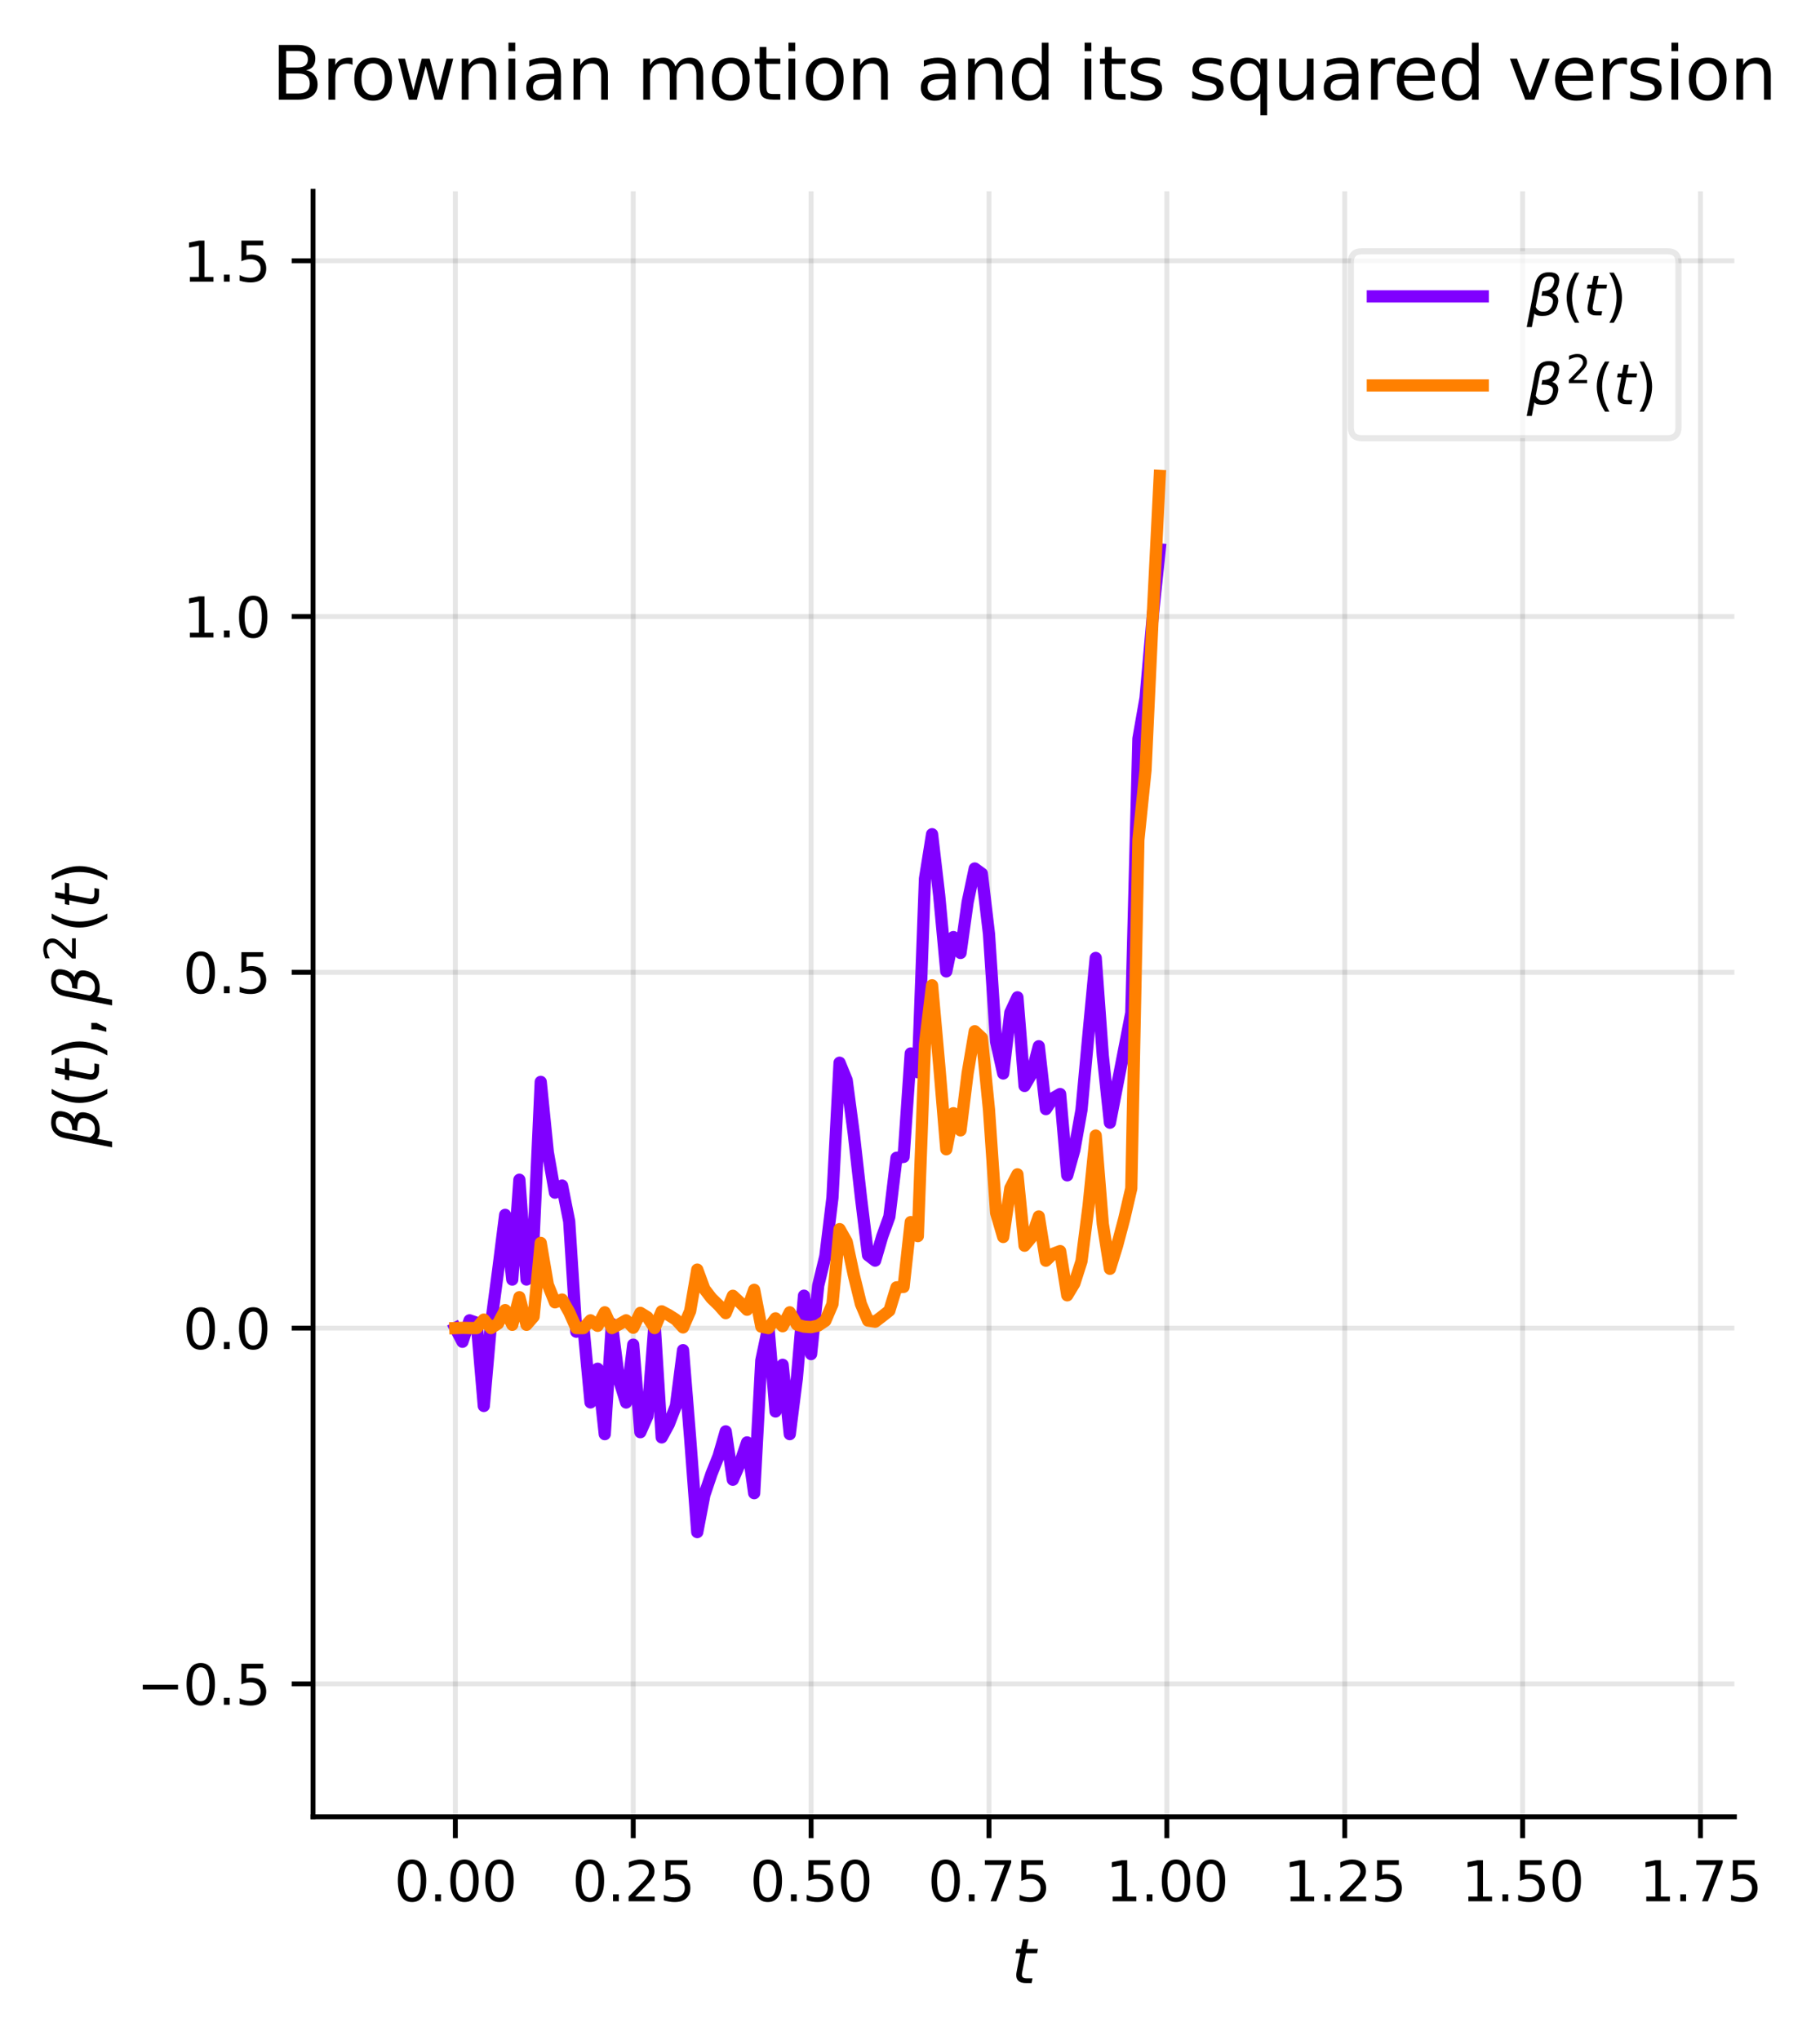 <?xml version="1.0" encoding="utf-8" standalone="no"?>
<!DOCTYPE svg PUBLIC "-//W3C//DTD SVG 1.1//EN"
  "http://www.w3.org/Graphics/SVG/1.1/DTD/svg11.dtd">
<svg xmlns:xlink="http://www.w3.org/1999/xlink" width="297.984pt" height="334.019pt" viewBox="0 0 297.984 334.019" xmlns="http://www.w3.org/2000/svg" version="1.1">
<style>/* === RDF autogenerated palette === */
:root {
    --axis-color: #000;
    --grid-stroke: rgba(0,0,0,0.2);
    --plot3d-stroke: rgba(0,0,0,0.3);
    --plot3d-grid: rgba(0,0,0,0.2);
}
@media (prefers-color-scheme: dark) {
    :root {
        --axis-color: #fff;
        --grid-stroke: rgba(255,255,255,0.2);
        --plot3d-stroke: rgba(255,255,255,0.3);
        --plot3d-grid: rgba(255,255,255,0.2);
    }
}

/* Light‑mode palette */
.c1 { fill:#FF0001; stroke:#FF0001; }.c2 { fill:#00FF02; stroke:#00FF02; }.c3 { fill:#0000FF; stroke:#0000FF; }.c4 { fill:#FF00FF; stroke:#FF00FF; }.c5 { fill:#00FFFF; stroke:#00FFFF; }.c6 { fill:#FFFF00; stroke:#FFFF00; }.c7 { fill:#FF8000; stroke:#FF8000; }.c8 { fill:#8000FF; stroke:#8000FF; }.octonary { fill:#bcbd22; stroke:#bcbd22; }.primary { fill:#d62728; stroke:#d62728; }.quaternary { fill:#9467bd; stroke:#9467bd; }.quinary { fill:#8c564b; stroke:#8c564b; }.secondary { fill:#2ca02c; stroke:#2ca02c; }.senary { fill:#e377c2; stroke:#e377c2; }.septenary { fill:#7f7f7f; stroke:#7f7f7f; }.tertiary { fill:#1f77b4; stroke:#1f77b4; }

/* Dark overrides */
@media (prefers-color-scheme: dark) {
    .c1 { fill:#FF0001; stroke:#FF0001; }.c2 { fill:#00FF02; stroke:#00FF02; }.c3 { fill:#0000FF; stroke:#0000FF; }.c4 { fill:#FF00FF; stroke:#FF00FF; }.c5 { fill:#00FFFF; stroke:#00FFFF; }.c6 { fill:#FFFF00; stroke:#FFFF00; }.c7 { fill:#FF8000; stroke:#FF8000; }.c8 { fill:#8000FF; stroke:#8000FF; }.octonary { fill:#E6DB74; stroke:#E6DB74; }.primary { fill:#FF4A98; stroke:#FF4A98; }.quaternary { fill:#B4A0FF; stroke:#B4A0FF; }.quinary { fill:#FFB86B; stroke:#FFB86B; }.secondary { fill:#0AFAFA; stroke:#0AFAFA; }.senary { fill:#FF79C6; stroke:#FF79C6; }.septenary { fill:#CCCCCC; stroke:#CCCCCC; }.tertiary { fill:#7F83FF; stroke:#7F83FF; }
}/* Axis, ticks, legend */
text, .text { fill: #000 !important; stroke: none !important; }
.axis line, .axis path,
.tick line, .tick path,
path.domain,
line.grid { stroke: #000 !important; }
.legend text { fill: #000 !important; }

/* Patch paths that relied on currentColor */
.patch path[style*="stroke: currentColor"] { stroke: #000 !important; }

/* Legend background (first child of legend group) */
g.legend > g:first-child > path:first-child {
    fill: rgba(255,255,255,0.8) !important;
    stroke: rgba(0,0,0,0.1) !important;
}
@media (prefers-color-scheme: dark) {
    g.legend > g:first-child > path:first-child {
        fill: rgba(26,26,26,0.8) !important;
        stroke: rgba(255,255,255,0.1) !important;
    }
}

/* 3‑D specific rules */
.plot3d path, .plot3d polygon {
    stroke: rgba(0,0,0,0.3) !important;
}
.plot3d-grid line { stroke: rgba(0,0,0,0.2) !important; }
.plot3d-surface path[style*="fill:"] {
    fill-opacity: 0.9 !important;
}
@media (prefers-color-scheme: dark) {
    .plot3d-surface path[style*="fill:"] {
        fill-opacity: 0.95 !important;
        filter: saturate(1.2) !important;
    }
}</style>

 <defs>
  <style type="text/css">*{stroke-linejoin: round; stroke-linecap: butt}</style>
 </defs>
 <g id="figure_1">
  <g class="patch">
   <path d="M 0 334.019 
L 297.984 334.019 
L 297.984 0 
L 0 0 
L 0 334.019 
z
" style="fill: none"/>
  </g>
  <g id="axes_1">
   <g class="patch">
    <path d="M 51.255 297.43 
L 283.966 297.43 
L 283.966 31.318 
L 51.255 31.318 
L 51.255 297.43 
z
" style="fill: none"/>
   </g>
   <g class="axis">
    <g class="tick xtick">
     <g id="line2d_1">
      <path d="M 74.553 297.43 
L 74.553 31.318 
" clip-path="url(#pf631f08ec2)" style="fill: none; stroke: #b0b0b0; stroke-opacity: 0.1; stroke-width: 0.8; stroke-linecap: square"/>
     </g>
     <g id="line2d_2">
      <defs>
       <path id="mb550aef207" d="M 0 0 
L 0 3.5 
" style="stroke: currentColor; stroke-width: 0.8"/>
      </defs>
      <g>
       <use xlink:href="#mb550aef207" x="74.553" y="297.43" style="stroke: currentColor; stroke-width: 0.8"/>
      </g>
     </g>
     <g id="text_1" class="text">
      <!-- 0.00 -->
      <g transform="translate(64.534 311.269) scale(0.09 -0.09)">
       <defs>
        <path id="DejaVuSans-30" d="M 2034 4250 
Q 1547 4250 1301 3770 
Q 1056 3291 1056 2328 
Q 1056 1369 1301 889 
Q 1547 409 2034 409 
Q 2525 409 2770 889 
Q 3016 1369 3016 2328 
Q 3016 3291 2770 3770 
Q 2525 4250 2034 4250 
z
M 2034 4750 
Q 2819 4750 3233 4129 
Q 3647 3509 3647 2328 
Q 3647 1150 3233 529 
Q 2819 -91 2034 -91 
Q 1250 -91 836 529 
Q 422 1150 422 2328 
Q 422 3509 836 4129 
Q 1250 4750 2034 4750 
z
" transform="scale(0.016)"/>
        <path id="DejaVuSans-2e" d="M 684 794 
L 1344 794 
L 1344 0 
L 684 0 
L 684 794 
z
" transform="scale(0.016)"/>
       </defs>
       <use xlink:href="#DejaVuSans-30"/>
       <use xlink:href="#DejaVuSans-2e" transform="translate(63.623 0)"/>
       <use xlink:href="#DejaVuSans-30" transform="translate(95.41 0)"/>
       <use xlink:href="#DejaVuSans-30" transform="translate(159.033 0)"/>
      </g>
     </g>
    </g>
    <g class="tick xtick">
     <g id="line2d_3">
      <path d="M 103.677 297.43 
L 103.677 31.318 
" clip-path="url(#pf631f08ec2)" style="fill: none; stroke: #b0b0b0; stroke-opacity: 0.1; stroke-width: 0.8; stroke-linecap: square"/>
     </g>
     <g id="line2d_4">
      <g>
       <use xlink:href="#mb550aef207" x="103.677" y="297.43" style="stroke: currentColor; stroke-width: 0.8"/>
      </g>
     </g>
     <g id="text_2" class="text">
      <!-- 0.25 -->
      <g transform="translate(93.657 311.269) scale(0.09 -0.09)">
       <defs>
        <path id="DejaVuSans-32" d="M 1228 531 
L 3431 531 
L 3431 0 
L 469 0 
L 469 531 
Q 828 903 1448 1529 
Q 2069 2156 2228 2338 
Q 2531 2678 2651 2914 
Q 2772 3150 2772 3378 
Q 2772 3750 2511 3984 
Q 2250 4219 1831 4219 
Q 1534 4219 1204 4116 
Q 875 4013 500 3803 
L 500 4441 
Q 881 4594 1212 4672 
Q 1544 4750 1819 4750 
Q 2544 4750 2975 4387 
Q 3406 4025 3406 3419 
Q 3406 3131 3298 2873 
Q 3191 2616 2906 2266 
Q 2828 2175 2409 1742 
Q 1991 1309 1228 531 
z
" transform="scale(0.016)"/>
        <path id="DejaVuSans-35" d="M 691 4666 
L 3169 4666 
L 3169 4134 
L 1269 4134 
L 1269 2991 
Q 1406 3038 1543 3061 
Q 1681 3084 1819 3084 
Q 2600 3084 3056 2656 
Q 3513 2228 3513 1497 
Q 3513 744 3044 326 
Q 2575 -91 1722 -91 
Q 1428 -91 1123 -41 
Q 819 9 494 109 
L 494 744 
Q 775 591 1075 516 
Q 1375 441 1709 441 
Q 2250 441 2565 725 
Q 2881 1009 2881 1497 
Q 2881 1984 2565 2268 
Q 2250 2553 1709 2553 
Q 1456 2553 1204 2497 
Q 953 2441 691 2322 
L 691 4666 
z
" transform="scale(0.016)"/>
       </defs>
       <use xlink:href="#DejaVuSans-30"/>
       <use xlink:href="#DejaVuSans-2e" transform="translate(63.623 0)"/>
       <use xlink:href="#DejaVuSans-32" transform="translate(95.41 0)"/>
       <use xlink:href="#DejaVuSans-35" transform="translate(159.033 0)"/>
      </g>
     </g>
    </g>
    <g class="tick xtick">
     <g id="line2d_5">
      <path d="M 132.8 297.43 
L 132.8 31.318 
" clip-path="url(#pf631f08ec2)" style="fill: none; stroke: #b0b0b0; stroke-opacity: 0.1; stroke-width: 0.8; stroke-linecap: square"/>
     </g>
     <g id="line2d_6">
      <g>
       <use xlink:href="#mb550aef207" x="132.8" y="297.43" style="stroke: currentColor; stroke-width: 0.8"/>
      </g>
     </g>
     <g id="text_3" class="text">
      <!-- 0.50 -->
      <g transform="translate(122.781 311.269) scale(0.09 -0.09)">
       <use xlink:href="#DejaVuSans-30"/>
       <use xlink:href="#DejaVuSans-2e" transform="translate(63.623 0)"/>
       <use xlink:href="#DejaVuSans-35" transform="translate(95.41 0)"/>
       <use xlink:href="#DejaVuSans-30" transform="translate(159.033 0)"/>
      </g>
     </g>
    </g>
    <g class="tick xtick">
     <g id="line2d_7">
      <path d="M 161.924 297.43 
L 161.924 31.318 
" clip-path="url(#pf631f08ec2)" style="fill: none; stroke: #b0b0b0; stroke-opacity: 0.1; stroke-width: 0.8; stroke-linecap: square"/>
     </g>
     <g id="line2d_8">
      <g>
       <use xlink:href="#mb550aef207" x="161.924" y="297.43" style="stroke: currentColor; stroke-width: 0.8"/>
      </g>
     </g>
     <g id="text_4" class="text">
      <!-- 0.75 -->
      <g transform="translate(151.904 311.269) scale(0.09 -0.09)">
       <defs>
        <path id="DejaVuSans-37" d="M 525 4666 
L 3525 4666 
L 3525 4397 
L 1831 0 
L 1172 0 
L 2766 4134 
L 525 4134 
L 525 4666 
z
" transform="scale(0.016)"/>
       </defs>
       <use xlink:href="#DejaVuSans-30"/>
       <use xlink:href="#DejaVuSans-2e" transform="translate(63.623 0)"/>
       <use xlink:href="#DejaVuSans-37" transform="translate(95.41 0)"/>
       <use xlink:href="#DejaVuSans-35" transform="translate(159.033 0)"/>
      </g>
     </g>
    </g>
    <g class="tick xtick">
     <g id="line2d_9">
      <path d="M 191.047 297.43 
L 191.047 31.318 
" clip-path="url(#pf631f08ec2)" style="fill: none; stroke: #b0b0b0; stroke-opacity: 0.1; stroke-width: 0.8; stroke-linecap: square"/>
     </g>
     <g id="line2d_10">
      <g>
       <use xlink:href="#mb550aef207" x="191.047" y="297.43" style="stroke: currentColor; stroke-width: 0.8"/>
      </g>
     </g>
     <g id="text_5" class="text">
      <!-- 1.00 -->
      <g transform="translate(181.028 311.269) scale(0.09 -0.09)">
       <defs>
        <path id="DejaVuSans-31" d="M 794 531 
L 1825 531 
L 1825 4091 
L 703 3866 
L 703 4441 
L 1819 4666 
L 2450 4666 
L 2450 531 
L 3481 531 
L 3481 0 
L 794 0 
L 794 531 
z
" transform="scale(0.016)"/>
       </defs>
       <use xlink:href="#DejaVuSans-31"/>
       <use xlink:href="#DejaVuSans-2e" transform="translate(63.623 0)"/>
       <use xlink:href="#DejaVuSans-30" transform="translate(95.41 0)"/>
       <use xlink:href="#DejaVuSans-30" transform="translate(159.033 0)"/>
      </g>
     </g>
    </g>
    <g class="tick xtick">
     <g id="line2d_11">
      <path d="M 220.171 297.43 
L 220.171 31.318 
" clip-path="url(#pf631f08ec2)" style="fill: none; stroke: #b0b0b0; stroke-opacity: 0.1; stroke-width: 0.8; stroke-linecap: square"/>
     </g>
     <g id="line2d_12">
      <g>
       <use xlink:href="#mb550aef207" x="220.171" y="297.43" style="stroke: currentColor; stroke-width: 0.8"/>
      </g>
     </g>
     <g id="text_6" class="text">
      <!-- 1.25 -->
      <g transform="translate(210.151 311.269) scale(0.09 -0.09)">
       <use xlink:href="#DejaVuSans-31"/>
       <use xlink:href="#DejaVuSans-2e" transform="translate(63.623 0)"/>
       <use xlink:href="#DejaVuSans-32" transform="translate(95.41 0)"/>
       <use xlink:href="#DejaVuSans-35" transform="translate(159.033 0)"/>
      </g>
     </g>
    </g>
    <g class="tick xtick">
     <g id="line2d_13">
      <path d="M 249.294 297.43 
L 249.294 31.318 
" clip-path="url(#pf631f08ec2)" style="fill: none; stroke: #b0b0b0; stroke-opacity: 0.1; stroke-width: 0.8; stroke-linecap: square"/>
     </g>
     <g id="line2d_14">
      <g>
       <use xlink:href="#mb550aef207" x="249.294" y="297.43" style="stroke: currentColor; stroke-width: 0.8"/>
      </g>
     </g>
     <g id="text_7" class="text">
      <!-- 1.50 -->
      <g transform="translate(239.275 311.269) scale(0.09 -0.09)">
       <use xlink:href="#DejaVuSans-31"/>
       <use xlink:href="#DejaVuSans-2e" transform="translate(63.623 0)"/>
       <use xlink:href="#DejaVuSans-35" transform="translate(95.41 0)"/>
       <use xlink:href="#DejaVuSans-30" transform="translate(159.033 0)"/>
      </g>
     </g>
    </g>
    <g class="tick xtick">
     <g id="line2d_15">
      <path d="M 278.418 297.43 
L 278.418 31.318 
" clip-path="url(#pf631f08ec2)" style="fill: none; stroke: #b0b0b0; stroke-opacity: 0.1; stroke-width: 0.8; stroke-linecap: square"/>
     </g>
     <g id="line2d_16">
      <g>
       <use xlink:href="#mb550aef207" x="278.418" y="297.43" style="stroke: currentColor; stroke-width: 0.8"/>
      </g>
     </g>
     <g id="text_8" class="text">
      <!-- 1.75 -->
      <g transform="translate(268.398 311.269) scale(0.09 -0.09)">
       <use xlink:href="#DejaVuSans-31"/>
       <use xlink:href="#DejaVuSans-2e" transform="translate(63.623 0)"/>
       <use xlink:href="#DejaVuSans-37" transform="translate(95.41 0)"/>
       <use xlink:href="#DejaVuSans-35" transform="translate(159.033 0)"/>
      </g>
     </g>
    </g>
    <g id="text_9" class="text">
     <!-- $t$ -->
     <g transform="translate(165.61 324.739) scale(0.1 -0.1)">
      <defs>
       <path id="DejaVuSans-Oblique-74" d="M 2706 3500 
L 2619 3053 
L 1472 3053 
L 1100 1153 
Q 1081 1047 1072 975 
Q 1063 903 1063 863 
Q 1063 663 1183 572 
Q 1303 481 1569 481 
L 2150 481 
L 2053 0 
L 1503 0 
Q 991 0 739 200 
Q 488 400 488 806 
Q 488 878 497 964 
Q 506 1050 525 1153 
L 897 3053 
L 409 3053 
L 500 3500 
L 978 3500 
L 1172 4494 
L 1747 4494 
L 1556 3500 
L 2706 3500 
z
" transform="scale(0.016)"/>
      </defs>
      <use xlink:href="#DejaVuSans-Oblique-74" transform="translate(0 0.781)"/>
     </g>
    </g>
   </g>
   <g class="axis">
    <g class="tick ytick">
     <g id="line2d_17">
      <path d="M 51.255 275.679 
L 283.966 275.679 
" clip-path="url(#pf631f08ec2)" style="fill: none; stroke: #b0b0b0; stroke-opacity: 0.1; stroke-width: 0.8; stroke-linecap: square"/>
     </g>
     <g id="line2d_18">
      <defs>
       <path id="mfc766cf8d3" d="M 0 0 
L -3.5 0 
" style="stroke: currentColor; stroke-width: 0.8"/>
      </defs>
      <g>
       <use xlink:href="#mfc766cf8d3" x="51.255" y="275.679" style="stroke: currentColor; stroke-width: 0.8"/>
      </g>
     </g>
     <g id="text_10" class="text">
      <!-- −0.5 -->
      <g transform="translate(22.4 279.099) scale(0.09 -0.09)">
       <defs>
        <path id="DejaVuSans-2212" d="M 678 2272 
L 4684 2272 
L 4684 1741 
L 678 1741 
L 678 2272 
z
" transform="scale(0.016)"/>
       </defs>
       <use xlink:href="#DejaVuSans-2212"/>
       <use xlink:href="#DejaVuSans-30" transform="translate(83.789 0)"/>
       <use xlink:href="#DejaVuSans-2e" transform="translate(147.412 0)"/>
       <use xlink:href="#DejaVuSans-35" transform="translate(179.199 0)"/>
      </g>
     </g>
    </g>
    <g class="tick ytick">
     <g id="line2d_19">
      <path d="M 51.255 217.432 
L 283.966 217.432 
" clip-path="url(#pf631f08ec2)" style="fill: none; stroke: #b0b0b0; stroke-opacity: 0.1; stroke-width: 0.8; stroke-linecap: square"/>
     </g>
     <g id="line2d_20">
      <g>
       <use xlink:href="#mfc766cf8d3" x="51.255" y="217.432" style="stroke: currentColor; stroke-width: 0.8"/>
      </g>
     </g>
     <g id="text_11" class="text">
      <!-- 0.0 -->
      <g transform="translate(29.942 220.852) scale(0.09 -0.09)">
       <use xlink:href="#DejaVuSans-30"/>
       <use xlink:href="#DejaVuSans-2e" transform="translate(63.623 0)"/>
       <use xlink:href="#DejaVuSans-30" transform="translate(95.41 0)"/>
      </g>
     </g>
    </g>
    <g class="tick ytick">
     <g id="line2d_21">
      <path d="M 51.255 159.185 
L 283.966 159.185 
" clip-path="url(#pf631f08ec2)" style="fill: none; stroke: #b0b0b0; stroke-opacity: 0.1; stroke-width: 0.8; stroke-linecap: square"/>
     </g>
     <g id="line2d_22">
      <g>
       <use xlink:href="#mfc766cf8d3" x="51.255" y="159.185" style="stroke: currentColor; stroke-width: 0.8"/>
      </g>
     </g>
     <g id="text_12" class="text">
      <!-- 0.5 -->
      <g transform="translate(29.942 162.605) scale(0.09 -0.09)">
       <use xlink:href="#DejaVuSans-30"/>
       <use xlink:href="#DejaVuSans-2e" transform="translate(63.623 0)"/>
       <use xlink:href="#DejaVuSans-35" transform="translate(95.41 0)"/>
      </g>
     </g>
    </g>
    <g class="tick ytick">
     <g id="line2d_23">
      <path d="M 51.255 100.939 
L 283.966 100.939 
" clip-path="url(#pf631f08ec2)" style="fill: none; stroke: #b0b0b0; stroke-opacity: 0.1; stroke-width: 0.8; stroke-linecap: square"/>
     </g>
     <g id="line2d_24">
      <g>
       <use xlink:href="#mfc766cf8d3" x="51.255" y="100.939" style="stroke: currentColor; stroke-width: 0.8"/>
      </g>
     </g>
     <g id="text_13" class="text">
      <!-- 1.0 -->
      <g transform="translate(29.942 104.358) scale(0.09 -0.09)">
       <use xlink:href="#DejaVuSans-31"/>
       <use xlink:href="#DejaVuSans-2e" transform="translate(63.623 0)"/>
       <use xlink:href="#DejaVuSans-30" transform="translate(95.41 0)"/>
      </g>
     </g>
    </g>
    <g class="tick ytick">
     <g id="line2d_25">
      <path d="M 51.255 42.692 
L 283.966 42.692 
" clip-path="url(#pf631f08ec2)" style="fill: none; stroke: #b0b0b0; stroke-opacity: 0.1; stroke-width: 0.8; stroke-linecap: square"/>
     </g>
     <g id="line2d_26">
      <g>
       <use xlink:href="#mfc766cf8d3" x="51.255" y="42.692" style="stroke: currentColor; stroke-width: 0.8"/>
      </g>
     </g>
     <g id="text_14" class="text">
      <!-- 1.5 -->
      <g transform="translate(29.942 46.111) scale(0.09 -0.09)">
       <use xlink:href="#DejaVuSans-31"/>
       <use xlink:href="#DejaVuSans-2e" transform="translate(63.623 0)"/>
       <use xlink:href="#DejaVuSans-35" transform="translate(95.41 0)"/>
      </g>
     </g>
    </g>
    <g id="text_15" class="text">
     <!-- $\beta(t), \beta^2(t)$ -->
     <g transform="translate(16.3 187.824) rotate(-90) scale(0.1 -0.1)">
      <defs>
       <path id="DejaVuSans-Oblique-3b2" d="M 872 216 
L 572 -1331 
L -6 -1331 
L 928 3478 
Q 1206 4903 2538 4903 
Q 3888 4903 3659 3700 
Q 3503 2844 2894 2531 
Q 3713 2250 3553 1416 
Q 3272 -69 1759 -66 
Q 1097 -63 872 216 
z
M 1019 966 
Q 1259 422 1875 425 
Q 2775 425 2966 1406 
Q 3138 2288 1675 2219 
L 1778 2750 
Q 2909 2731 3106 3750 
Q 3241 4438 2509 4434 
Q 1691 4434 1503 3459 
L 1019 966 
z
" transform="scale(0.016)"/>
       <path id="DejaVuSans-28" d="M 1984 4856 
Q 1566 4138 1362 3434 
Q 1159 2731 1159 2009 
Q 1159 1288 1364 580 
Q 1569 -128 1984 -844 
L 1484 -844 
Q 1016 -109 783 600 
Q 550 1309 550 2009 
Q 550 2706 781 3412 
Q 1013 4119 1484 4856 
L 1984 4856 
z
" transform="scale(0.016)"/>
       <path id="DejaVuSans-29" d="M 513 4856 
L 1013 4856 
Q 1481 4119 1714 3412 
Q 1947 2706 1947 2009 
Q 1947 1309 1714 600 
Q 1481 -109 1013 -844 
L 513 -844 
Q 928 -128 1133 580 
Q 1338 1288 1338 2009 
Q 1338 2731 1133 3434 
Q 928 4138 513 4856 
z
" transform="scale(0.016)"/>
       <path id="DejaVuSans-2c" d="M 750 794 
L 1409 794 
L 1409 256 
L 897 -744 
L 494 -744 
L 750 256 
L 750 794 
z
" transform="scale(0.016)"/>
      </defs>
      <use xlink:href="#DejaVuSans-Oblique-3b2" transform="translate(0 0.766)"/>
      <use xlink:href="#DejaVuSans-28" transform="translate(63.818 0.766)"/>
      <use xlink:href="#DejaVuSans-Oblique-74" transform="translate(102.832 0.766)"/>
      <use xlink:href="#DejaVuSans-29" transform="translate(142.041 0.766)"/>
      <use xlink:href="#DejaVuSans-2c" transform="translate(181.055 0.766)"/>
      <use xlink:href="#DejaVuSans-Oblique-3b2" transform="translate(232.324 0.766)"/>
      <use xlink:href="#DejaVuSans-32" transform="translate(303.678 39.047) scale(0.7)"/>
      <use xlink:href="#DejaVuSans-28" transform="translate(350.948 0.766)"/>
      <use xlink:href="#DejaVuSans-Oblique-74" transform="translate(389.962 0.766)"/>
      <use xlink:href="#DejaVuSans-29" transform="translate(429.171 0.766)"/>
     </g>
    </g>
   </g>
   <g id="line2d_27">
    <path d="M 74.553 217.432 
L 75.718 219.673 
L 76.883 216.16 
L 78.048 216.565 
L 79.213 230.179 
L 80.378 216.866 
L 81.543 208.106 
L 82.708 198.891 
L 83.873 209.485 
L 85.038 193.144 
L 86.203 209.474 
L 87.368 202.638 
L 88.533 177.12 
L 89.698 188.659 
L 90.862 195.256 
L 92.027 194.096 
L 93.192 199.961 
L 94.357 218.025 
L 95.522 217.226 
L 96.687 229.601 
L 97.852 224.084 
L 99.017 234.795 
L 100.182 216.739 
L 101.347 225.864 
L 102.512 229.616 
L 103.677 220.139 
L 104.842 234.477 
L 106.007 231.828 
L 107.172 216.6 
L 108.337 235.326 
L 109.501 233.176 
L 110.666 230.148 
L 111.831 221.04 
L 112.996 235.45 
L 114.161 250.833 
L 115.326 244.752 
L 116.491 241.293 
L 117.656 238.374 
L 118.821 234.339 
L 119.986 242.26 
L 121.151 239.555 
L 122.316 236.141 
L 123.481 244.462 
L 124.646 222.727 
L 125.811 217.207 
L 126.976 231.085 
L 128.14 223.437 
L 129.305 234.791 
L 130.47 225.622 
L 131.635 212.125 
L 132.8 221.686 
L 133.965 210.463 
L 135.13 205.655 
L 136.295 196.078 
L 137.46 173.982 
L 138.625 176.84 
L 139.79 185.621 
L 140.955 195.983 
L 142.12 205.487 
L 143.285 206.385 
L 144.45 202.411 
L 145.615 199.187 
L 146.78 189.551 
L 147.944 189.4 
L 149.109 172.467 
L 150.274 175.55 
L 151.439 143.862 
L 152.604 136.573 
L 153.769 146.558 
L 154.934 159.034 
L 156.099 153.413 
L 157.264 156.016 
L 158.429 147.699 
L 159.594 142.186 
L 160.759 143.034 
L 161.924 152.899 
L 163.089 170.546 
L 164.254 175.748 
L 165.419 165.771 
L 166.583 163.277 
L 167.748 177.789 
L 168.913 175.772 
L 170.078 171.283 
L 171.243 181.579 
L 172.408 179.788 
L 173.573 179.11 
L 174.738 192.425 
L 175.903 188.257 
L 177.068 181.725 
L 178.233 169.108 
L 179.398 156.831 
L 180.563 172.88 
L 181.728 183.806 
L 182.893 177.806 
L 184.058 171.82 
L 185.222 165.82 
L 186.387 120.938 
L 187.552 114.288 
L 188.717 101.059 
L 189.882 89.946 
" clip-path="url(#pf631f08ec2)" style="fill: none; stroke: #8000ff; stroke-width: 2; stroke-linecap: square"/>
   </g>
   <g id="line2d_28">
    <path d="M 74.553 217.432 
L 75.718 217.389 
L 76.883 217.419 
L 78.048 217.426 
L 79.213 216.038 
L 80.378 217.43 
L 81.543 216.686 
L 82.708 214.481 
L 83.873 216.89 
L 85.038 212.368 
L 86.203 216.889 
L 87.368 215.553 
L 88.533 203.483 
L 89.698 210.326 
L 90.862 213.211 
L 92.027 212.757 
L 93.192 214.812 
L 94.357 217.429 
L 95.522 217.432 
L 96.687 216.161 
L 97.852 217.053 
L 99.017 214.845 
L 100.182 217.428 
L 101.347 216.822 
L 102.512 216.158 
L 103.677 217.37 
L 104.842 214.938 
L 106.007 215.654 
L 107.172 217.426 
L 108.337 214.684 
L 109.501 215.305 
L 110.666 216.044 
L 111.831 217.321 
L 112.996 214.646 
L 114.161 207.856 
L 115.326 211.025 
L 116.491 212.545 
L 117.656 213.668 
L 118.821 214.979 
L 119.986 212.141 
L 121.151 213.231 
L 122.316 214.428 
L 123.481 211.161 
L 124.646 217.192 
L 125.811 217.432 
L 126.976 215.832 
L 128.14 217.123 
L 129.305 214.846 
L 130.47 216.857 
L 131.635 217.191 
L 132.8 217.277 
L 133.965 217.015 
L 135.13 216.242 
L 136.295 213.518 
L 137.46 201.226 
L 138.625 203.288 
L 139.79 208.745 
L 140.955 213.483 
L 142.12 216.207 
L 143.285 216.385 
L 144.45 215.495 
L 145.615 214.575 
L 146.78 210.759 
L 147.944 210.687 
L 149.109 200.076 
L 150.274 202.375 
L 151.439 170.97 
L 152.604 161.307 
L 153.769 174.313 
L 154.934 188.157 
L 156.099 182.251 
L 157.264 185.054 
L 158.429 175.69 
L 159.594 168.829 
L 160.759 169.918 
L 161.924 181.683 
L 163.089 198.562 
L 164.254 202.516 
L 165.419 194.522 
L 166.583 192.257 
L 167.748 203.942 
L 168.913 202.534 
L 170.078 199.15 
L 171.243 206.398 
L 172.408 205.268 
L 173.573 204.826 
L 174.738 212.064 
L 175.903 210.126 
L 177.068 206.487 
L 178.233 197.386 
L 179.398 185.907 
L 180.563 200.394 
L 181.728 207.726 
L 182.893 203.953 
L 184.058 199.574 
L 185.222 194.566 
L 186.387 137.505 
L 187.552 126.108 
L 188.717 101.18 
L 189.882 77.916 
" clip-path="url(#pf631f08ec2)" style="fill: none; stroke: #ff8000; stroke-width: 2; stroke-linecap: square"/>
   </g>
   <g class="patch">
    <path d="M 51.255 297.43 
L 51.255 31.318 
" style="fill: none; stroke: currentColor; stroke-width: 0.8; stroke-linejoin: miter; stroke-linecap: square"/>
   </g>
   <g class="patch">
    <path d="M 51.255 297.43 
L 283.966 297.43 
" style="fill: none; stroke: currentColor; stroke-width: 0.8; stroke-linejoin: miter; stroke-linecap: square"/>
   </g>
   <g id="text_16" class="text">
    <!-- Brownian motion and its squared version -->
    <g transform="translate(44.437 16.318) scale(0.12 -0.12)">
     <defs>
      <path id="DejaVuSans-42" d="M 1259 2228 
L 1259 519 
L 2272 519 
Q 2781 519 3026 730 
Q 3272 941 3272 1375 
Q 3272 1813 3026 2020 
Q 2781 2228 2272 2228 
L 1259 2228 
z
M 1259 4147 
L 1259 2741 
L 2194 2741 
Q 2656 2741 2882 2914 
Q 3109 3088 3109 3444 
Q 3109 3797 2882 3972 
Q 2656 4147 2194 4147 
L 1259 4147 
z
M 628 4666 
L 2241 4666 
Q 2963 4666 3353 4366 
Q 3744 4066 3744 3513 
Q 3744 3084 3544 2831 
Q 3344 2578 2956 2516 
Q 3422 2416 3680 2098 
Q 3938 1781 3938 1306 
Q 3938 681 3513 340 
Q 3088 0 2303 0 
L 628 0 
L 628 4666 
z
" transform="scale(0.016)"/>
      <path id="DejaVuSans-72" d="M 2631 2963 
Q 2534 3019 2420 3045 
Q 2306 3072 2169 3072 
Q 1681 3072 1420 2755 
Q 1159 2438 1159 1844 
L 1159 0 
L 581 0 
L 581 3500 
L 1159 3500 
L 1159 2956 
Q 1341 3275 1631 3429 
Q 1922 3584 2338 3584 
Q 2397 3584 2469 3576 
Q 2541 3569 2628 3553 
L 2631 2963 
z
" transform="scale(0.016)"/>
      <path id="DejaVuSans-6f" d="M 1959 3097 
Q 1497 3097 1228 2736 
Q 959 2375 959 1747 
Q 959 1119 1226 758 
Q 1494 397 1959 397 
Q 2419 397 2687 759 
Q 2956 1122 2956 1747 
Q 2956 2369 2687 2733 
Q 2419 3097 1959 3097 
z
M 1959 3584 
Q 2709 3584 3137 3096 
Q 3566 2609 3566 1747 
Q 3566 888 3137 398 
Q 2709 -91 1959 -91 
Q 1206 -91 779 398 
Q 353 888 353 1747 
Q 353 2609 779 3096 
Q 1206 3584 1959 3584 
z
" transform="scale(0.016)"/>
      <path id="DejaVuSans-77" d="M 269 3500 
L 844 3500 
L 1563 769 
L 2278 3500 
L 2956 3500 
L 3675 769 
L 4391 3500 
L 4966 3500 
L 4050 0 
L 3372 0 
L 2619 2869 
L 1863 0 
L 1184 0 
L 269 3500 
z
" transform="scale(0.016)"/>
      <path id="DejaVuSans-6e" d="M 3513 2113 
L 3513 0 
L 2938 0 
L 2938 2094 
Q 2938 2591 2744 2837 
Q 2550 3084 2163 3084 
Q 1697 3084 1428 2787 
Q 1159 2491 1159 1978 
L 1159 0 
L 581 0 
L 581 3500 
L 1159 3500 
L 1159 2956 
Q 1366 3272 1645 3428 
Q 1925 3584 2291 3584 
Q 2894 3584 3203 3211 
Q 3513 2838 3513 2113 
z
" transform="scale(0.016)"/>
      <path id="DejaVuSans-69" d="M 603 3500 
L 1178 3500 
L 1178 0 
L 603 0 
L 603 3500 
z
M 603 4863 
L 1178 4863 
L 1178 4134 
L 603 4134 
L 603 4863 
z
" transform="scale(0.016)"/>
      <path id="DejaVuSans-61" d="M 2194 1759 
Q 1497 1759 1228 1600 
Q 959 1441 959 1056 
Q 959 750 1161 570 
Q 1363 391 1709 391 
Q 2188 391 2477 730 
Q 2766 1069 2766 1631 
L 2766 1759 
L 2194 1759 
z
M 3341 1997 
L 3341 0 
L 2766 0 
L 2766 531 
Q 2569 213 2275 61 
Q 1981 -91 1556 -91 
Q 1019 -91 701 211 
Q 384 513 384 1019 
Q 384 1609 779 1909 
Q 1175 2209 1959 2209 
L 2766 2209 
L 2766 2266 
Q 2766 2663 2505 2880 
Q 2244 3097 1772 3097 
Q 1472 3097 1187 3025 
Q 903 2953 641 2809 
L 641 3341 
Q 956 3463 1253 3523 
Q 1550 3584 1831 3584 
Q 2591 3584 2966 3190 
Q 3341 2797 3341 1997 
z
" transform="scale(0.016)"/>
      <path id="DejaVuSans-20" transform="scale(0.016)"/>
      <path id="DejaVuSans-6d" d="M 3328 2828 
Q 3544 3216 3844 3400 
Q 4144 3584 4550 3584 
Q 5097 3584 5394 3201 
Q 5691 2819 5691 2113 
L 5691 0 
L 5113 0 
L 5113 2094 
Q 5113 2597 4934 2840 
Q 4756 3084 4391 3084 
Q 3944 3084 3684 2787 
Q 3425 2491 3425 1978 
L 3425 0 
L 2847 0 
L 2847 2094 
Q 2847 2600 2669 2842 
Q 2491 3084 2119 3084 
Q 1678 3084 1418 2786 
Q 1159 2488 1159 1978 
L 1159 0 
L 581 0 
L 581 3500 
L 1159 3500 
L 1159 2956 
Q 1356 3278 1631 3431 
Q 1906 3584 2284 3584 
Q 2666 3584 2933 3390 
Q 3200 3197 3328 2828 
z
" transform="scale(0.016)"/>
      <path id="DejaVuSans-74" d="M 1172 4494 
L 1172 3500 
L 2356 3500 
L 2356 3053 
L 1172 3053 
L 1172 1153 
Q 1172 725 1289 603 
Q 1406 481 1766 481 
L 2356 481 
L 2356 0 
L 1766 0 
Q 1100 0 847 248 
Q 594 497 594 1153 
L 594 3053 
L 172 3053 
L 172 3500 
L 594 3500 
L 594 4494 
L 1172 4494 
z
" transform="scale(0.016)"/>
      <path id="DejaVuSans-64" d="M 2906 2969 
L 2906 4863 
L 3481 4863 
L 3481 0 
L 2906 0 
L 2906 525 
Q 2725 213 2448 61 
Q 2172 -91 1784 -91 
Q 1150 -91 751 415 
Q 353 922 353 1747 
Q 353 2572 751 3078 
Q 1150 3584 1784 3584 
Q 2172 3584 2448 3432 
Q 2725 3281 2906 2969 
z
M 947 1747 
Q 947 1113 1208 752 
Q 1469 391 1925 391 
Q 2381 391 2643 752 
Q 2906 1113 2906 1747 
Q 2906 2381 2643 2742 
Q 2381 3103 1925 3103 
Q 1469 3103 1208 2742 
Q 947 2381 947 1747 
z
" transform="scale(0.016)"/>
      <path id="DejaVuSans-73" d="M 2834 3397 
L 2834 2853 
Q 2591 2978 2328 3040 
Q 2066 3103 1784 3103 
Q 1356 3103 1142 2972 
Q 928 2841 928 2578 
Q 928 2378 1081 2264 
Q 1234 2150 1697 2047 
L 1894 2003 
Q 2506 1872 2764 1633 
Q 3022 1394 3022 966 
Q 3022 478 2636 193 
Q 2250 -91 1575 -91 
Q 1294 -91 989 -36 
Q 684 19 347 128 
L 347 722 
Q 666 556 975 473 
Q 1284 391 1588 391 
Q 1994 391 2212 530 
Q 2431 669 2431 922 
Q 2431 1156 2273 1281 
Q 2116 1406 1581 1522 
L 1381 1569 
Q 847 1681 609 1914 
Q 372 2147 372 2553 
Q 372 3047 722 3315 
Q 1072 3584 1716 3584 
Q 2034 3584 2315 3537 
Q 2597 3491 2834 3397 
z
" transform="scale(0.016)"/>
      <path id="DejaVuSans-71" d="M 947 1747 
Q 947 1113 1208 752 
Q 1469 391 1925 391 
Q 2381 391 2643 752 
Q 2906 1113 2906 1747 
Q 2906 2381 2643 2742 
Q 2381 3103 1925 3103 
Q 1469 3103 1208 2742 
Q 947 2381 947 1747 
z
M 2906 525 
Q 2725 213 2448 61 
Q 2172 -91 1784 -91 
Q 1150 -91 751 415 
Q 353 922 353 1747 
Q 353 2572 751 3078 
Q 1150 3584 1784 3584 
Q 2172 3584 2448 3432 
Q 2725 3281 2906 2969 
L 2906 3500 
L 3481 3500 
L 3481 -1331 
L 2906 -1331 
L 2906 525 
z
" transform="scale(0.016)"/>
      <path id="DejaVuSans-75" d="M 544 1381 
L 544 3500 
L 1119 3500 
L 1119 1403 
Q 1119 906 1312 657 
Q 1506 409 1894 409 
Q 2359 409 2629 706 
Q 2900 1003 2900 1516 
L 2900 3500 
L 3475 3500 
L 3475 0 
L 2900 0 
L 2900 538 
Q 2691 219 2414 64 
Q 2138 -91 1772 -91 
Q 1169 -91 856 284 
Q 544 659 544 1381 
z
M 1991 3584 
L 1991 3584 
z
" transform="scale(0.016)"/>
      <path id="DejaVuSans-65" d="M 3597 1894 
L 3597 1613 
L 953 1613 
Q 991 1019 1311 708 
Q 1631 397 2203 397 
Q 2534 397 2845 478 
Q 3156 559 3463 722 
L 3463 178 
Q 3153 47 2828 -22 
Q 2503 -91 2169 -91 
Q 1331 -91 842 396 
Q 353 884 353 1716 
Q 353 2575 817 3079 
Q 1281 3584 2069 3584 
Q 2775 3584 3186 3129 
Q 3597 2675 3597 1894 
z
M 3022 2063 
Q 3016 2534 2758 2815 
Q 2500 3097 2075 3097 
Q 1594 3097 1305 2825 
Q 1016 2553 972 2059 
L 3022 2063 
z
" transform="scale(0.016)"/>
      <path id="DejaVuSans-76" d="M 191 3500 
L 800 3500 
L 1894 563 
L 2988 3500 
L 3597 3500 
L 2284 0 
L 1503 0 
L 191 3500 
z
" transform="scale(0.016)"/>
     </defs>
     <use xlink:href="#DejaVuSans-42"/>
     <use xlink:href="#DejaVuSans-72" transform="translate(68.604 0)"/>
     <use xlink:href="#DejaVuSans-6f" transform="translate(107.467 0)"/>
     <use xlink:href="#DejaVuSans-77" transform="translate(168.648 0)"/>
     <use xlink:href="#DejaVuSans-6e" transform="translate(250.436 0)"/>
     <use xlink:href="#DejaVuSans-69" transform="translate(313.814 0)"/>
     <use xlink:href="#DejaVuSans-61" transform="translate(341.598 0)"/>
     <use xlink:href="#DejaVuSans-6e" transform="translate(402.877 0)"/>
     <use xlink:href="#DejaVuSans-20" transform="translate(466.256 0)"/>
     <use xlink:href="#DejaVuSans-6d" transform="translate(498.043 0)"/>
     <use xlink:href="#DejaVuSans-6f" transform="translate(595.455 0)"/>
     <use xlink:href="#DejaVuSans-74" transform="translate(656.637 0)"/>
     <use xlink:href="#DejaVuSans-69" transform="translate(695.846 0)"/>
     <use xlink:href="#DejaVuSans-6f" transform="translate(723.629 0)"/>
     <use xlink:href="#DejaVuSans-6e" transform="translate(784.811 0)"/>
     <use xlink:href="#DejaVuSans-20" transform="translate(848.189 0)"/>
     <use xlink:href="#DejaVuSans-61" transform="translate(879.977 0)"/>
     <use xlink:href="#DejaVuSans-6e" transform="translate(941.256 0)"/>
     <use xlink:href="#DejaVuSans-64" transform="translate(1004.635 0)"/>
     <use xlink:href="#DejaVuSans-20" transform="translate(1068.111 0)"/>
     <use xlink:href="#DejaVuSans-69" transform="translate(1099.898 0)"/>
     <use xlink:href="#DejaVuSans-74" transform="translate(1127.682 0)"/>
     <use xlink:href="#DejaVuSans-73" transform="translate(1166.891 0)"/>
     <use xlink:href="#DejaVuSans-20" transform="translate(1218.99 0)"/>
     <use xlink:href="#DejaVuSans-73" transform="translate(1250.777 0)"/>
     <use xlink:href="#DejaVuSans-71" transform="translate(1302.877 0)"/>
     <use xlink:href="#DejaVuSans-75" transform="translate(1366.354 0)"/>
     <use xlink:href="#DejaVuSans-61" transform="translate(1429.732 0)"/>
     <use xlink:href="#DejaVuSans-72" transform="translate(1491.012 0)"/>
     <use xlink:href="#DejaVuSans-65" transform="translate(1529.875 0)"/>
     <use xlink:href="#DejaVuSans-64" transform="translate(1591.398 0)"/>
     <use xlink:href="#DejaVuSans-20" transform="translate(1654.875 0)"/>
     <use xlink:href="#DejaVuSans-76" transform="translate(1686.662 0)"/>
     <use xlink:href="#DejaVuSans-65" transform="translate(1745.842 0)"/>
     <use xlink:href="#DejaVuSans-72" transform="translate(1807.365 0)"/>
     <use xlink:href="#DejaVuSans-73" transform="translate(1848.479 0)"/>
     <use xlink:href="#DejaVuSans-69" transform="translate(1900.578 0)"/>
     <use xlink:href="#DejaVuSans-6f" transform="translate(1928.361 0)"/>
     <use xlink:href="#DejaVuSans-6e" transform="translate(1989.543 0)"/>
    </g>
   </g>
   <g class="legend">
    <g class="patch">
     <path d="M 222.972 71.74 
L 273.012 71.74 
Q 274.812 71.74 274.812 69.94 
L 274.812 42.94 
Q 274.812 41.14 273.012 41.14 
L 222.972 41.14 
Q 221.172 41.14 221.172 42.94 
L 221.172 69.94 
Q 221.172 71.74 222.972 71.74 
z
" style="fill: #ffffff; opacity: 0.9; stroke: #cccccc; stroke-linejoin: miter"/>
    </g>
    <g id="line2d_29">
     <path d="M 224.772 48.52 
L 233.772 48.52 
L 242.772 48.52 
" style="fill: none; stroke: #8000ff; stroke-width: 2; stroke-linecap: square"/>
    </g>
    <g id="text_17" class="text">
     <!-- $\beta(t)$ -->
     <g transform="translate(249.972 51.67) scale(0.09 -0.09)">
      <use xlink:href="#DejaVuSans-Oblique-3b2" transform="translate(0 0.391)"/>
      <use xlink:href="#DejaVuSans-28" transform="translate(63.818 0.391)"/>
      <use xlink:href="#DejaVuSans-Oblique-74" transform="translate(102.832 0.391)"/>
      <use xlink:href="#DejaVuSans-29" transform="translate(142.041 0.391)"/>
     </g>
    </g>
    <g id="line2d_30">
     <path d="M 224.772 63.1 
L 233.772 63.1 
L 242.772 63.1 
" style="fill: none; stroke: #ff8000; stroke-width: 2; stroke-linecap: square"/>
    </g>
    <g id="text_18" class="text">
     <!-- $\beta^2(t)$ -->
     <g transform="translate(249.972 66.25) scale(0.09 -0.09)">
      <use xlink:href="#DejaVuSans-Oblique-3b2" transform="translate(0 0.766)"/>
      <use xlink:href="#DejaVuSans-32" transform="translate(71.354 39.047) scale(0.7)"/>
      <use xlink:href="#DejaVuSans-28" transform="translate(118.624 0.766)"/>
      <use xlink:href="#DejaVuSans-Oblique-74" transform="translate(157.638 0.766)"/>
      <use xlink:href="#DejaVuSans-29" transform="translate(196.847 0.766)"/>
     </g>
    </g>
   </g>
  </g>
 </g>
 <defs>
  <clipPath id="pf631f08ec2">
   <rect x="51.255" y="31.318" width="232.712" height="266.112"/>
  </clipPath>
 </defs>
</svg>
